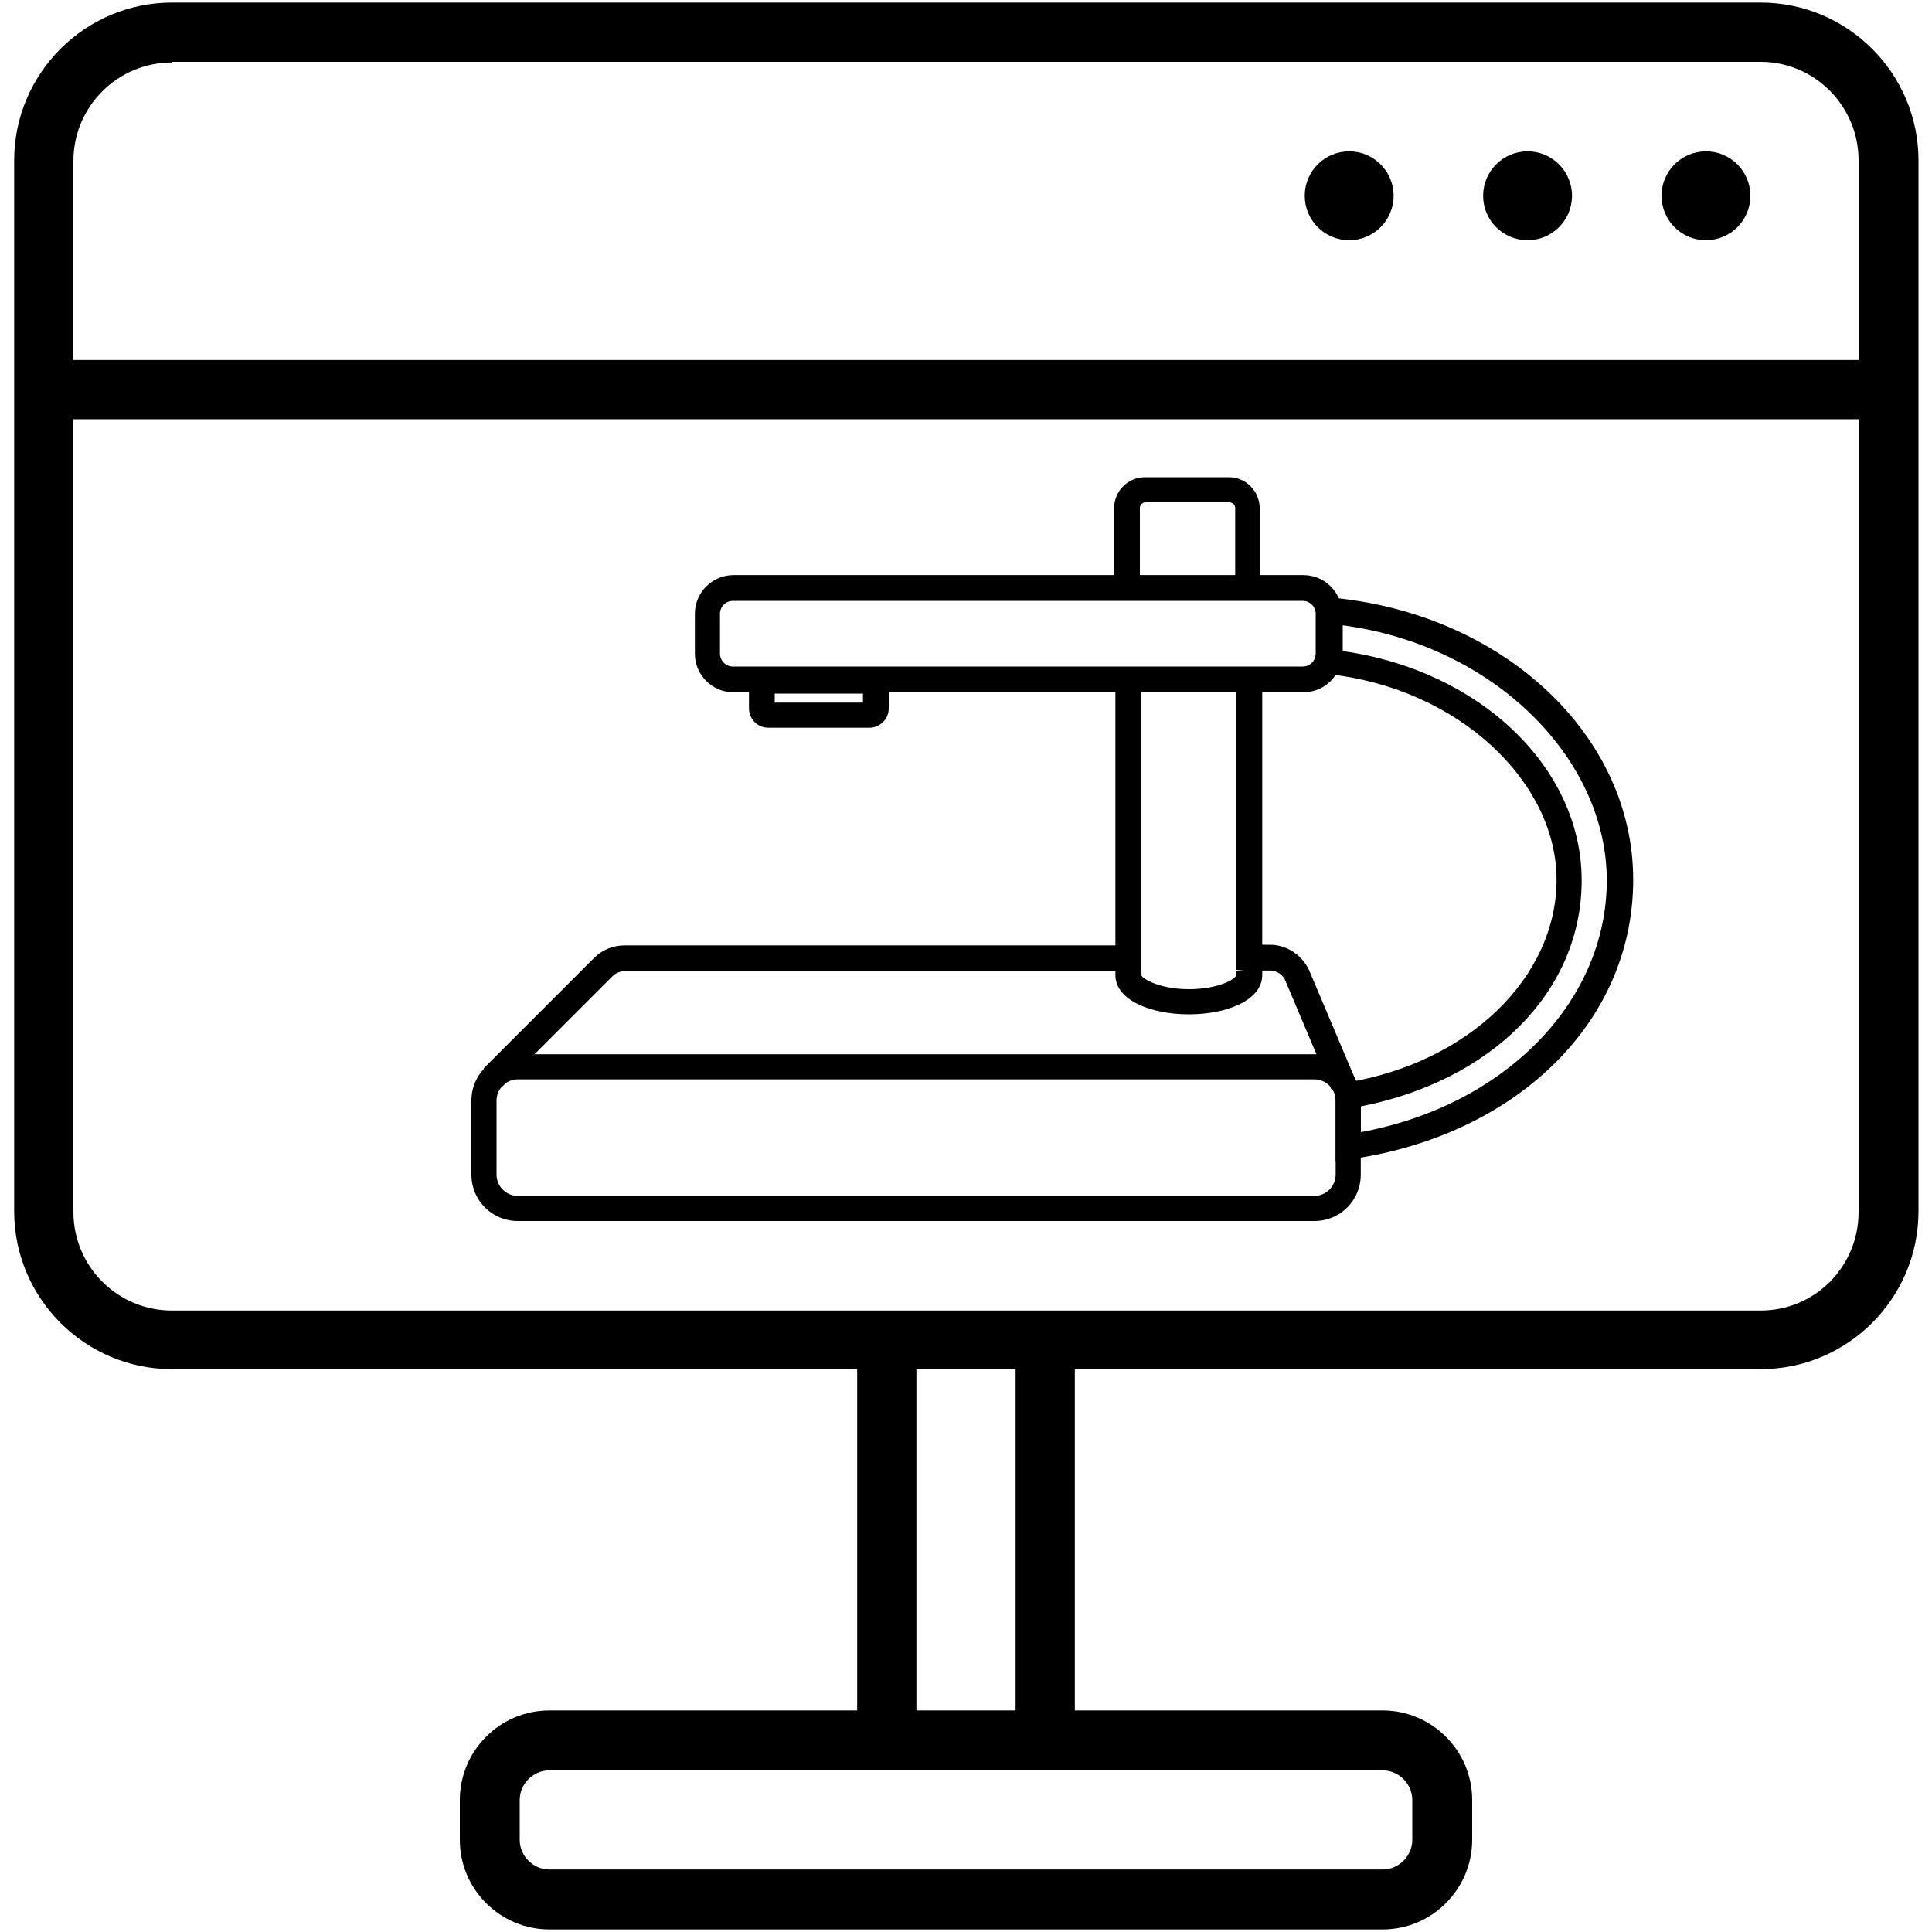 <svg xmlns="http://www.w3.org/2000/svg" viewBox="0 0 300 300"><defs><style>      .cls-1 {        stroke: #000;        stroke-linecap: round;        stroke-linejoin: round;        stroke-width: .8px;      }      .cls-1, .cls-2 {        fill: none;      }      .cls-3 {        display: none;      }    </style></defs><g><g id="Warstwa_1"><g id="gwarancja-faktura" class="cls-3"><g><path d="M216.3,135.9c-.2,0-.5,0-.7,0-.6-.1-13.7-3.5-26.7-17.3-1.1-1.1-1-2.9.1-4,1.1-1.1,2.9-1,4,.1,10.1,10.7,20.4,14.5,23.2,15.5,49.8-18.4,48.2-76.1,47.4-86.7-46-17-86.1-3.4-94.6-.1,0,7.6.6,14.8,1.6,21.6.2,1.5-.8,3-2.4,3.2-1.4.2-3-.8-3.2-2.4-1.1-7.6-1.7-15.8-1.7-24.3s.6-2.1,1.6-2.6c1.9-.9,47.5-21.1,102.2,0,1,.4,1.7,1.3,1.8,2.3,0,.7,7.9,73.3-51.8,94.7-.3.1-.6.2-.9.2h0Z"></path><path d="M217.2,92.1c-.5,0-1.1-.2-1.5-.6l-15.9-15.6c-.8-.8-.8-2.1,0-3,.8-.8,2.1-.8,3,0l14.3,14,28.5-34.7c.7-.9,2.1-1,3-.3.9.7,1,2.1.3,3l-29.9,36.5c-.4.5-.9.7-1.5.8,0,0,0,0-.1,0h0Z"></path><path d="M177.3,270.1H47.5c-9.1,0-16.5-7.4-16.5-16.4V78.9c0-9.1,7.4-16.5,16.5-16.5h129.8c9.1,0,16.5,7.4,16.5,16.5v174.7c0,9.1-7.4,16.4-16.5,16.4h0ZM47.5,68.1c-6,0-10.8,4.9-10.8,10.8v174.7c0,6,4.9,10.8,10.8,10.8h129.8c6,0,10.8-4.9,10.8-10.8V78.9c0-6-4.9-10.8-10.8-10.8H47.5Z"></path><path d="M78.5,84.9h-25.1c-1.6,0-2.8-1.3-2.8-2.8s1.3-2.8,2.8-2.8h25.1c1.6,0,2.8,1.3,2.8,2.8s-1.3,2.8-2.8,2.8Z"></path><path d="M104,96.1h-50.6c-1.6,0-2.8-1.3-2.8-2.8s1.3-2.8,2.8-2.8h50.6c1.6,0,2.8,1.3,2.8,2.8s-1.3,2.8-2.8,2.8Z"></path><path d="M104,236.4h-50.6c-1.6,0-2.8-1.3-2.8-2.8s1.3-2.8,2.8-2.8h50.6c1.6,0,2.8,1.3,2.8,2.8s-1.3,2.8-2.8,2.8Z"></path><path d="M104,107.4h-50.6c-1.6,0-2.8-1.3-2.8-2.8s1.3-2.8,2.8-2.8h50.6c1.6,0,2.8,1.3,2.8,2.8s-1.3,2.8-2.8,2.8Z"></path><g><path d="M170.6,185.9H54.2v-60.3h116.4v60.3ZM58.4,181.7h108v-51.9H58.4v51.9Z"></path><g><path d="M168.5,143.8H56.3c-1.2,0-2.1-.9-2.1-2.1s.9-2.1,2.1-2.1h112.2c1.2,0,2.1.9,2.1,2.1s-.9,2.1-2.1,2.1Z"></path><path d="M168.5,157.9H56.3c-1.2,0-2.1-.9-2.1-2.1s.9-2.1,2.1-2.1h112.2c1.2,0,2.1.9,2.1,2.1s-.9,2.1-2.1,2.1Z"></path><path d="M168.5,171.9H56.3c-1.2,0-2.1-.9-2.1-2.1s.9-2.1,2.1-2.1h112.2c1.2,0,2.1.9,2.1,2.1s-.9,2.1-2.1,2.1Z"></path></g></g><g><path d="M146.1,236.4c-10.8,0-19.6-8.8-19.6-19.6s8.8-19.6,19.6-19.6,19.6,8.8,19.6,19.6-8.8,19.6-19.6,19.6ZM146.1,202.7c-7.7,0-14,6.3-14,14s6.3,14,14,14,14-6.3,14-14-6.3-14-14-14h0Z"></path><path d="M146.1,227.3c-5.8,0-10.5-4.7-10.5-10.5s4.7-10.5,10.5-10.5,10.5,4.7,10.5,10.5-4.7,10.5-10.5,10.5ZM146.1,210.5c-3.5,0-6.3,2.8-6.3,6.3s2.8,6.3,6.3,6.3,6.3-2.8,6.3-6.3-2.8-6.3-6.3-6.3Z"></path></g><path d="M146.1,185.9c-1.2,0-2.1-.9-2.1-2.1v-56.1c0-1.2.9-2.1,2.1-2.1s2.1.9,2.1,2.1v56.1c0,1.2-.9,2.1-2.1,2.1Z"></path></g></g><g id="wsparcie-techniczne" class="cls-3"><g><path d="M220.1,149h-15.1c-3.6,0-6.5-2.9-6.5-6.5v-11.3c-1.8-.6-3.5-1.3-5.1-2.1l-8,8c-2.5,2.5-6.6,2.5-9.2,0l-10.7-10.7c-1.2-1.2-1.9-2.8-1.9-4.6s.7-3.4,1.9-4.6l8-8c-.8-1.7-1.5-3.4-2.1-5.2h-11.3c-3.6,0-6.5-2.9-6.5-6.5v-15.1c0-3.6,2.9-6.5,6.5-6.5h11.3c.6-1.8,1.3-3.5,2.1-5.2l-8-8c-1.2-1.2-1.9-2.9-1.9-4.6s.7-3.4,1.9-4.6l10.7-10.7c2.5-2.5,6.6-2.5,9.2,0l8,8c1.6-.8,3.4-1.5,5.1-2.1v-11.3c0-3.6,2.9-6.5,6.5-6.5h15.1c3.6,0,6.5,2.9,6.5,6.5v11.3c1.8.6,3.5,1.3,5.1,2.1l8-8c2.5-2.5,6.6-2.5,9.2,0l10.7,10.7c1.2,1.2,1.9,2.8,1.9,4.6s-.7,3.4-1.9,4.6l-8,8c.8,1.7,1.5,3.4,2.1,5.2h11.3c3.6,0,6.5,2.9,6.5,6.5v15.1c0,3.6-2.9,6.5-6.5,6.5h-11.3c-.6,1.8-1.3,3.5-2.1,5.2l8,8c1.2,1.2,1.9,2.9,1.9,4.6s-.7,3.4-1.9,4.6l-10.7,10.7c-2.5,2.5-6.6,2.5-9.2,0l-8-8c-1.7.8-3.4,1.5-5.2,2.1v11.3c0,3.6-2.9,6.5-6.5,6.5h0ZM192.4,122.2l1.8,1c2.5,1.4,5.1,2.5,7.9,3.3l2,.6v15.5c0,.5.4.9.9.9h15.1c.5,0,.9-.4.9-.9v-15.5l2-.6c2.8-.8,5.4-1.9,7.9-3.3l1.8-1,10.9,10.9c.3.3.9.3,1.2,0l10.7-10.7c.3-.3.3-.9,0-1.2l-10.9-10.9,1-1.8c1.4-2.4,2.5-5.1,3.3-7.9l.6-2h15.5c.5,0,.9-.4.9-.9v-15.1c0-.5-.4-.9-.9-.9h-15.5l-.6-2c-.8-2.8-1.9-5.4-3.3-7.9l-1-1.8,10.9-10.9c.3-.3.3-.9,0-1.2l-10.7-10.7c-.3-.3-.9-.3-1.2,0l-10.9,10.9-1.8-1c-2.4-1.4-5.1-2.4-7.9-3.3l-2-.6v-15.5c0-.5-.4-.9-.9-.9h-15.1c-.5,0-.9.4-.9.9v15.5l-2,.6c-2.8.8-5.5,1.9-7.9,3.3l-1.8,1-10.9-10.9c-.3-.3-.9-.3-1.2,0l-10.7,10.7c-.3.3-.3.9,0,1.2l10.9,10.9-1,1.8c-1.4,2.4-2.5,5.1-3.3,7.9l-.6,2h-15.5c-.5,0-.9.4-.9.9v15.1c0,.5.4.9.9.9h15.5l.6,2c.8,2.8,1.9,5.4,3.3,7.9l1,1.8-10.9,10.9c-.3.3-.3.9,0,1.2l10.7,10.7c.3.3.9.3,1.2,0l10.9-10.9h0Z"></path><path d="M212.6,107.6c-9.7,0-17.5-7.9-17.5-17.5s7.9-17.5,17.5-17.5,17.5,7.9,17.5,17.5-7.9,17.5-17.5,17.5ZM212.6,76.8c-7.3,0-13.3,6-13.3,13.3s6,13.3,13.3,13.3,13.3-6,13.3-13.3-6-13.3-13.3-13.3Z"></path><path d="M52.1,156.6c-.4-26.2,9.5-51,27.8-69.8,18.3-18.8,42.8-29.3,69-29.7,6.4-.1,12.8.4,19.1,1.6l-.8,4.1c-6-1.1-12.1-1.6-18.3-1.5-25.1.3-48.6,10.4-66,28.4-17.5,18-26.9,41.7-26.6,66.8h-4.2Z"></path><path d="M176.5,249.9l-1.1-4.1c41.1-11.4,69.4-49.1,68.8-91.9,0-5.9-.7-11.7-1.8-17.4l4.1-.8c1.2,5.9,1.8,12,1.9,18.2.6,44.6-29,84.1-71.9,96h0Z"></path><path d="M261.3,216.3h-7.4c-5.7,0-10.3-4.6-10.3-10.3v-49.5c0-5.7,4.6-10.3,10.3-10.3h7.4c5.7,0,10.3,4.6,10.3,10.3v49.5c0,5.7-4.6,10.3-10.3,10.3ZM253.9,151.8c-2.6,0-4.7,2.1-4.7,4.7v49.5c0,2.6,2.1,4.7,4.7,4.7h7.4c2.6,0,4.7-2.1,4.7-4.7v-49.5c0-2.6-2.1-4.7-4.7-4.7h-7.4Z"></path><path d="M46.7,216.3h-7.4c-5.7,0-10.3-4.6-10.3-10.3v-49.5c0-5.7,4.6-10.3,10.3-10.3h7.4c5.7,0,10.3,4.6,10.3,10.3v49.5c0,5.7-4.6,10.3-10.3,10.3ZM39.3,151.8c-2.6,0-4.7,2.1-4.7,4.7v49.5c0,2.6,2.1,4.7,4.7,4.7h7.4c2.6,0,4.7-2.1,4.7-4.7v-49.5c0-2.6-2.1-4.7-4.7-4.7h-7.4Z"></path><path d="M168.4,268.2h-28.2c-5.7,0-10.3-4.6-10.3-10.3v-7.4c0-5.7,4.6-10.3,10.3-10.3h28.2c5.7,0,10.3,4.6,10.3,10.3v7.4c0,5.7-4.6,10.3-10.3,10.3ZM140.2,245.8c-2.6,0-4.7,2.1-4.7,4.7v7.4c0,2.6,2.1,4.7,4.7,4.7h28.2c2.6,0,4.7-2.1,4.7-4.7v-7.4c0-2.6-2.1-4.7-4.7-4.7h-28.2Z"></path></g></g><g id="automatyzacja" class="cls-3"><g><path d="M152.4,225h-17.4c-3.9,0-7-3.2-7-7v-13.3c-2.2-.7-4.4-1.6-6.4-2.6l-9.4,9.4c-2.7,2.7-7.2,2.7-9.9,0l-12.3-12.3c-2.7-2.7-2.7-7.2,0-9.9l9.4-9.4c-1-2.1-1.9-4.2-2.6-6.4h-13.3c-3.9,0-7-3.2-7-7v-17.4c0-3.9,3.2-7,7-7h13.3c.7-2.2,1.6-4.4,2.6-6.4l-9.4-9.4c-2.7-2.7-2.7-7.2,0-9.9l12.3-12.3c2.7-2.7,7.2-2.7,9.9,0l9.4,9.4c2.1-1,4.2-1.9,6.4-2.6v-13.3c0-3.9,3.2-7,7-7h17.4c3.9,0,7,3.2,7,7v13.3c2.2.7,4.4,1.6,6.4,2.6l9.4-9.4c2.7-2.7,7.2-2.7,9.9,0l12.3,12.3c2.7,2.7,2.7,7.2,0,9.9l-9.4,9.4c1,2.1,1.9,4.2,2.6,6.4h13.3c3.9,0,7,3.2,7,7v17.4c0,3.9-3.2,7-7,7h-13.3c-.7,2.2-1.6,4.4-2.6,6.4l9.4,9.4c2.7,2.7,2.7,7.2,0,9.9l-12.3,12.3c-2.7,2.7-7.2,2.7-9.9,0l-9.4-9.4c-2.1,1-4.2,1.9-6.4,2.6v13.3c0,3.9-3.2,7-7,7h0ZM120.5,195.1l1.8,1c2.8,1.6,5.9,2.8,9.2,3.8l2,.6v17.5c0,.8.6,1.4,1.4,1.4h17.4c.8,0,1.4-.6,1.4-1.4v-17.5l2-.6c3.2-.9,6.3-2.2,9.2-3.8l1.8-1,12.3,12.3c.5.5,1.5.5,2,0l12.3-12.3c.6-.6.6-1.5,0-2l-12.3-12.3,1-1.8c1.6-2.8,2.8-5.9,3.8-9.2l.6-2h17.5c.8,0,1.4-.6,1.4-1.4v-17.4c0-.8-.6-1.4-1.4-1.4h-17.5l-.6-2c-.9-3.2-2.2-6.3-3.8-9.2l-1-1.8,12.3-12.3c.6-.6.6-1.5,0-2l-12.3-12.3c-.5-.6-1.5-.6-2,0l-12.3,12.3-1.8-1c-2.8-1.6-5.9-2.8-9.2-3.8l-2-.6v-17.5c0-.8-.6-1.4-1.4-1.4h-17.4c-.8,0-1.4.6-1.4,1.4v17.5l-2,.6c-3.2.9-6.3,2.2-9.2,3.8l-1.8,1-12.3-12.3c-.6-.6-1.5-.6-2,0l-12.3,12.3c-.6.6-.6,1.5,0,2l12.3,12.3-1,1.8c-1.6,2.8-2.8,5.9-3.8,9.2l-.6,2h-17.5c-.8,0-1.4.6-1.4,1.4v17.4c0,.8.6,1.4,1.4,1.4h17.5l.6,2c.9,3.2,2.2,6.3,3.8,9.2l1,1.8-12.3,12.3c-.6.6-.6,1.5,0,2l12.3,12.3c.6.6,1.5.6,2,0l12.3-12.3h0Z"></path><path d="M143.7,177.5c-10.9,0-19.8-8.9-19.8-19.8s8.9-19.8,19.8-19.8,19.8,8.9,19.8,19.8-8.9,19.8-19.8,19.8h0ZM143.7,142c-8.6,0-15.6,7-15.6,15.6s7,15.6,15.6,15.6,15.6-7,15.6-15.6-7-15.6-15.6-15.6Z"></path><path d="M45.5,80c-11.3,0-20.5-9.2-20.5-20.5s9.2-20.5,20.5-20.5,20.5,9.2,20.5,20.5-9.2,20.5-20.5,20.5ZM45.5,44.5c-8.2,0-14.9,6.7-14.9,14.9s6.7,14.9,14.9,14.9,14.9-6.7,14.9-14.9-6.7-14.9-14.9-14.9Z"></path><path d="M236.2,276.4c-11.3,0-20.6-9.2-20.6-20.5s9.2-20.6,20.6-20.6,20.5,9.2,20.5,20.6-9.2,20.5-20.5,20.5ZM236.2,240.9c-8.2,0-14.9,6.7-14.9,14.9s6.7,14.9,14.9,14.9,14.9-6.7,14.9-14.9-6.7-14.9-14.9-14.9h0Z"></path><path d="M71.8,243.4c-8.6,0-15.6-7-15.6-15.6s7-15.6,15.6-15.6,15.6,7,15.6,15.6-7,15.6-15.6,15.6ZM71.8,217.8c-5.5,0-10,4.5-10,10s4.5,10,10,10,10-4.5,10-10-4.5-10-10-10Z"></path><path d="M213.7,101.6c-8.6,0-15.6-7-15.6-15.6s7-15.6,15.6-15.6,15.6,7,15.6,15.6-7,15.6-15.6,15.6ZM213.7,75.9c-5.5,0-10,4.5-10,10s4.5,10,10,10,10-4.5,10-10-4.5-10-10-10Z"></path><path d="M61.3,219.9c-14.4-18.1-22.1-39.9-22.1-63,0-55.7,45.3-101.1,101.1-101.1s45.6,8,63.5,22.4l-2.6,3.3c-17.1-13.9-38.7-21.5-60.8-21.5-53.4,0-96.9,43.5-96.9,96.9s7.3,43.1,21.1,60.4l-3.3,2.6h0Z"></path><path d="M246.9,239.7l-3.3-2.6c17.8-22.9,27.2-50.4,27.2-79.5,0-71.5-58.2-129.7-129.7-129.7s-55.4,9-78,26.1l-2.5-3.4c23.4-17.6,51.2-26.9,80.5-26.9,73.9,0,134,60.1,134,134s-9.7,58.4-28.1,82.1h0Z"></path><path d="M149.7,252.2l-.2-4.2c28.9-1.2,54.7-18.1,67.4-44.1,6-12.2,8.7-25.9,7.9-39.4l4.2-.3c.9,14.2-2,28.6-8.3,41.5-13.4,27.3-40.6,45.1-71,46.4h0Z"></path><path d="M143.8,275.5c-.5,0-1.1-.2-1.6-.5l-33.7-22.4c-.9-.6-1.3-1.6-1.2-2.6.1-1,.8-1.9,1.8-2.3l39.6-15.8c.9-.3,1.9-.2,2.6.3.8.5,1.2,1.4,1.2,2.4l-.3,15.8c0,1.6-1.3,2.9-2.9,2.7-1.6,0-2.8-1.3-2.7-2.9l.3-11.6-30.7,12.3,29.2,19.5c1.3.9,1.6,2.6.8,3.9-.5.8-1.4,1.2-2.3,1.2h0Z"></path></g></g><g id="testy" class="cls-3"><g><path d="M63.1,126.8c-.6,0-1.1-.2-1.5-.6l-5.4-5.3c-.8-.8-.8-2.1,0-3,.8-.8,2.1-.8,3,0l3.7,3.7,8.7-10.6c.7-.9,2.1-1,3-.3.9.7,1,2.1.3,3l-10.1,12.3c-.4.5-.9.7-1.5.8,0,0,0,0-.1,0Z"></path><path d="M176.9,253.5H47.1c-9.1,0-16.5-7.4-16.5-16.5V62.4c0-9.1,7.4-16.5,16.5-16.5h129.8c9.1,0,16.5,7.4,16.5,16.5v174.7c0,9.1-7.4,16.5-16.5,16.5h0ZM47.1,51.5c-6,0-10.8,4.9-10.8,10.8v174.7c0,6,4.9,10.8,10.8,10.8h129.8c6,0,10.8-4.9,10.8-10.8V62.4c0-6-4.9-10.8-10.8-10.8H47.1Z"></path><path d="M78.1,68.4h-25.1c-1.6,0-2.8-1.3-2.8-2.8s1.3-2.8,2.8-2.8h25.1c1.6,0,2.8,1.3,2.8,2.8s-1.3,2.8-2.8,2.8Z"></path><path d="M103.5,79.6h-50.6c-1.6,0-2.8-1.3-2.8-2.8s1.3-2.8,2.8-2.8h50.6c1.6,0,2.8,1.3,2.8,2.8s-1.3,2.8-2.8,2.8Z"></path><path d="M103.5,219.8h-50.6c-1.6,0-2.8-1.3-2.8-2.8s1.3-2.8,2.8-2.8h50.6c1.6,0,2.8,1.3,2.8,2.8s-1.3,2.8-2.8,2.8Z"></path><path d="M170.9,124.5h-73c-1.6,0-2.8-1.3-2.8-2.8s1.3-2.8,2.8-2.8h73c1.6,0,2.8,1.3,2.8,2.8s-1.3,2.8-2.8,2.8Z"></path><path d="M73.1,137.8h-15.3c-5.5,0-9.9-4.4-9.9-9.9v-15.3c0-5.5,4.4-9.9,9.9-9.9h15.3c5.5,0,9.9,4.4,9.9,9.9v15.3c0,5.5-4.4,9.9-9.9,9.9ZM57.8,106.9c-3.1,0-5.7,2.6-5.7,5.7v15.3c0,3.1,2.6,5.7,5.7,5.7h15.3c3.1,0,5.7-2.6,5.7-5.7v-15.3c0-3.1-2.6-5.7-5.7-5.7,0,0-15.3,0-15.3,0Z"></path><path d="M170.9,167.9h-73c-1.6,0-2.8-1.3-2.8-2.8s1.3-2.8,2.8-2.8h73c1.6,0,2.8,1.3,2.8,2.8s-1.3,2.8-2.8,2.8Z"></path><path d="M73.1,182.7h-15.3c-5.5,0-9.9-4.4-9.9-9.9v-15.3c0-5.5,4.4-9.9,9.9-9.9h15.3c5.5,0,9.9,4.4,9.9,9.9v15.3c0,5.5-4.4,9.9-9.9,9.9ZM57.8,151.8c-3.1,0-5.7,2.6-5.7,5.7v15.3c0,3.1,2.6,5.7,5.7,5.7h15.3c3.1,0,5.7-2.6,5.7-5.7v-15.3c0-3.1-2.6-5.7-5.7-5.7,0,0-15.3,0-15.3,0Z"></path><g><path d="M71,172.9c-.5,0-1.1-.2-1.5-.6l-11.2-11.2c-.8-.8-.8-2.2,0-3s2.2-.8,3,0l11.2,11.2c.8.8.8,2.2,0,3-.4.4-.9.6-1.5.6h0Z"></path><path d="M59.8,172.9c-.5,0-1.1-.2-1.5-.6-.8-.8-.8-2.2,0-3l11.2-11.2c.8-.8,2.2-.8,3,0s.8,2.2,0,3l-11.2,11.2c-.4.4-.9.6-1.5.6h0Z"></path></g><g><circle cx="213.2" cy="240.3" r="4.2"></circle><g><line class="cls-2" x1="213.2" y1="230.5" x2="213.2" y2="59.9"></line><path d="M213.2,233.3c-1.6,0-2.8-1.3-2.8-2.8V59.9c0-1.6,1.3-2.8,2.8-2.8s2.8,1.3,2.8,2.8v170.5c0,1.6-1.3,2.8-2.8,2.8h0Z"></path></g><g><line class="cls-2" x1="233.5" y1="222.1" x2="222.3" y2="233.3"></line><path d="M222.3,236.1c-.7,0-1.4-.3-2-.8-1.1-1.1-1.1-2.9,0-4l11.2-11.2c1.1-1.1,2.9-1.1,4,0s1.1,2.9,0,4l-11.2,11.2c-.5.5-1.3.8-2,.8h0Z"></path></g><g><line class="cls-2" x1="227.3" y1="240.3" x2="267.2" y2="216.4"></line><path d="M227.3,243.1c-1,0-1.9-.5-2.4-1.4-.8-1.3-.4-3.1,1-3.8l39.8-23.8c1.3-.8,3-.4,3.8,1s.4,3.1-1,3.8l-39.8,23.8c-.4.3-.9.4-1.4.4h0Z"></path></g></g></g></g><g id="dostawa" class="cls-3"><g><path d="M87,228.3h-9.7c-1.6,0-2.8-1.3-2.8-2.8s1.3-2.8,2.8-2.8h9.7c2.4,0,4.3-2,4.3-4.4v-58.6c0-2.4-2-4.3-4.3-4.3h-14.8c-2.2,0-4,1.6-4.3,3.7,0,.3-.2.7-.3,1l-15.9,27.6c-.5.9-1.4,1.4-2.4,1.4h-7.5c-3.6,0-6.5,2.9-6.5,6.5v20.6c0,3.6,2.9,6.5,6.5,6.5h7.8c1.6,0,2.8,1.3,2.8,2.8s-1.3,2.8-2.8,2.8h-7.8c-6.7,0-12.1-5.4-12.1-12.1v-20.6c0-6.7,5.4-12.1,12.1-12.1h5.9l14.8-25.8c1-4.6,5-7.9,9.7-7.9h14.8c5.5,0,10,4.5,10,10v58.6c0,5.5-4.5,10-10,10h0Z"></path><path d="M178.3,228.3h-74.6c-6.8,0-12.4-5.6-12.4-12.4v-87.4c0-6.8,5.6-12.4,12.4-12.4h46.5c1.6,0,2.8,1.3,2.8,2.8s-1.3,2.8-2.8,2.8h-46.5c-3.8,0-6.8,3-6.8,6.8v87.4c0,3.7,3,6.8,6.8,6.8h74.6c1.6,0,2.8,1.3,2.8,2.8s-1.3,2.8-2.8,2.8h0Z"></path><path d="M219.2,228.3h-13.1c-1.6,0-2.8-1.3-2.8-2.8s1.3-2.8,2.8-2.8h13.1c3.7,0,6.8-3.1,6.8-6.8v-44.3c0-1.6,1.3-2.8,2.8-2.8s2.8,1.3,2.8,2.8v44.3c0,6.8-5.6,12.4-12.4,12.4h0Z"></path><path d="M94.2,189h-44.9c-1.6,0-2.8-1.3-2.8-2.8s1.3-2.8,2.8-2.8h44.9c1.6,0,2.8,1.3,2.8,2.8s-1.3,2.8-2.8,2.8Z"></path><path d="M63.3,245.1c-9.3,0-16.8-7.6-16.8-16.8s7.5-16.8,16.8-16.8,16.8,7.6,16.8,16.8-7.6,16.8-16.8,16.8ZM63.3,217c-6.2,0-11.2,5-11.2,11.2s5,11.2,11.2,11.2,11.2-5,11.2-11.2-5-11.2-11.2-11.2Z"></path><path d="M192.4,245.1c-9.3,0-16.8-7.6-16.8-16.8s7.6-16.8,16.8-16.8,14.9,5.7,16.5,13.4h0c.2,1.1.3,2.2.3,3.4,0,9.3-7.6,16.8-16.8,16.8h0ZM192.4,217c-6.2,0-11.2,5-11.2,11.2s5,11.2,11.2,11.2,11.2-5,11.2-11.2,0-1.5-.2-2.3h0c-1.1-5.2-5.7-9-11-9h0Z"></path><path d="M209.2,177.8c-34,0-61.7-27.7-61.7-61.7s27.7-61.7,61.7-61.7,61.7,27.7,61.7,61.7-27.7,61.7-61.7,61.7h0ZM209.2,59.9c-30.9,0-56.1,25.2-56.1,56.1s25.2,56.1,56.1,56.1,56.1-25.2,56.1-56.1-25.2-56.1-56.1-56.1Z"></path><path d="M245.7,118.9h-39.3c-1.6,0-2.8-1.3-2.8-2.8v-42.1c0-1.6,1.3-2.8,2.8-2.8s2.8,1.3,2.8,2.8v39.3h36.5c1.6,0,2.8,1.3,2.8,2.8s-1.3,2.8-2.8,2.8h0Z"></path></g></g><g id="Warstwa_7" class="cls-3"><g><path d="M121.5,126.1c-.2,0-.4,0-.6,0l-65.9-13.6c-1.2-.3-2.2-1.3-2.2-2.6,0-1.3.7-2.4,1.9-2.8l129-42.1c.5-.2,1-.2,1.4,0l60.4,12.5c1.2.3,2.1,1.3,2.2,2.6s-.7,2.4-1.9,2.8l-39.7,13.9c-1.5.5-3.1-.3-3.6-1.7-.5-1.5.3-3.1,1.7-3.6l30.2-10.6-49.8-10.3-118.3,38.6,54.8,11.3,49-17.2c1.5-.5,3.1.3,3.6,1.7.5,1.5-.3,3.1-1.7,3.6l-49.8,17.4c-.3.1-.6.2-.9.2h0Z"></path><path d="M206.4,103.5c-.9,0-1.7-.5-2-1.4-.4-1.1.2-2.3,1.3-2.7l38.6-13.8c1.1-.4,2.3.2,2.7,1.3.4,1.1-.2,2.3-1.3,2.7l-38.6,13.8c-.2,0-.5.1-.7.1Z"></path><path class="cls-1" d="M206.4,185.5"></path><path class="cls-1" d="M171.7,113.8"></path><path d="M122.6,133.5c-.1,0-.3,0-.4,0l-67-13.6c-1.1-.2-1.9-1.3-1.6-2.5s1.3-1.9,2.5-1.6l66.4,13.5,48.6-17.4c1.1-.4,2.3.2,2.7,1.3.4,1.1-.2,2.3-1.3,2.7l-49.2,17.6c-.2,0-.5.1-.7.1h0Z"></path><path d="M207.1,111.1c-.9,0-1.7-.5-2-1.4-.4-1.1.2-2.3,1.3-2.7l37.9-13.6c1.1-.4,2.3.2,2.7,1.3.4,1.1-.2,2.3-1.3,2.7l-37.9,13.6c-.2,0-.5.1-.7.1Z"></path><path d="M122.6,141.4c-.1,0-.3,0-.4,0l-67-13.6c-1.1-.2-1.9-1.3-1.6-2.5s1.3-1.9,2.5-1.6l66.4,13.5,50.3-18c1.1-.4,2.3.2,2.7,1.3.4,1.1-.2,2.3-1.3,2.7l-50.8,18.2c-.2,0-.5.1-.7.1h0Z"></path><path d="M207.1,119.5c-.9,0-1.7-.5-2-1.4-.4-1.1.2-2.3,1.3-2.7l37.9-13.6c1.1-.4,2.3.2,2.7,1.3.4,1.1-.2,2.3-1.3,2.7l-37.9,13.6c-.2,0-.5.1-.7.1Z"></path><path d="M122.6,149.8c-.1,0-.3,0-.4,0l-67-13.6c-1.1-.2-1.9-1.3-1.6-2.5s1.3-1.9,2.5-1.6l66.4,13.5,50.3-18c1.1-.4,2.3.2,2.7,1.3.4,1.1-.2,2.3-1.3,2.7l-50.8,18.2c-.2,0-.5.1-.7.1h0Z"></path><path d="M207.1,127.9c-.9,0-1.7-.5-2-1.4-.4-1.1.2-2.3,1.3-2.7l37.9-13.6c1.1-.4,2.3.2,2.7,1.3.4,1.1-.2,2.3-1.3,2.7l-37.9,13.6c-.2,0-.5.1-.7.1Z"></path><path d="M122.6,158.2c-.1,0-.3,0-.4,0l-67-13.6c-1.1-.2-1.9-1.3-1.6-2.5s1.3-1.9,2.5-1.6l66.4,13.5,50.3-18c1.1-.4,2.3.2,2.7,1.3.4,1.1-.2,2.3-1.3,2.7l-50.8,18.2c-.2,0-.5.1-.7.1h0Z"></path><path d="M207.1,136.3c-.9,0-1.7-.5-2-1.4-.4-1.1.2-2.3,1.3-2.7l37.9-13.6c1.1-.4,2.3.2,2.7,1.3.4,1.1-.2,2.3-1.3,2.7l-37.9,13.6c-.2,0-.5.1-.7.1Z"></path><path d="M122.6,166.6c-.1,0-.3,0-.4,0l-67-13.6c-1.1-.2-1.9-1.3-1.6-2.5s1.3-1.9,2.5-1.6l66.4,13.5,50.3-18c1.1-.4,2.3.2,2.7,1.3.4,1.1-.2,2.3-1.3,2.7l-50.8,18.2c-.2,0-.5.1-.7.1h0Z"></path><path d="M207.1,144.8c-.9,0-1.7-.5-2-1.4-.4-1.1.2-2.3,1.3-2.7l37.9-13.6c1.1-.4,2.3.2,2.7,1.3.4,1.1-.2,2.3-1.3,2.7l-37.9,13.6c-.2,0-.5.1-.7.1Z"></path><path d="M122.6,175c-.1,0-.3,0-.4,0l-67-13.6c-1.1-.2-1.9-1.3-1.6-2.5.2-1.1,1.3-1.9,2.5-1.6l66.4,13.5,50.3-18c1.1-.4,2.3.2,2.7,1.3.4,1.1-.2,2.3-1.3,2.7l-50.8,18.2c-.2,0-.5.1-.7.1h0Z"></path><path d="M207.1,153.2c-.9,0-1.7-.5-2-1.4-.4-1.1.2-2.3,1.3-2.7l37.9-13.6c1.1-.4,2.3.2,2.7,1.3.4,1.1-.2,2.3-1.3,2.7l-37.9,13.6c-.2,0-.5.1-.7.1Z"></path><path d="M122.6,183.4c-.1,0-.3,0-.4,0l-67-13.6c-1.1-.2-1.9-1.3-1.6-2.5.2-1.1,1.3-1.9,2.5-1.6l66.4,13.5,50.3-18c1.1-.4,2.3.2,2.7,1.3.4,1.1-.2,2.3-1.3,2.7l-50.8,18.2c-.2,0-.5.1-.7.1h0Z"></path><path d="M207.1,161.6c-.9,0-1.7-.5-2-1.4-.4-1.1.2-2.3,1.3-2.7l37.9-13.6c1.1-.4,2.3.2,2.7,1.3.4,1.1-.2,2.3-1.3,2.7l-37.9,13.6c-.2,0-.5.1-.7.1h0Z"></path><path d="M122.6,191.9c-.1,0-.3,0-.4,0l-67-13.6c-1.1-.2-1.9-1.3-1.6-2.5.2-1.1,1.3-1.9,2.5-1.6l66.4,13.5,50.3-18c1.1-.4,2.3.2,2.7,1.3.4,1.1-.2,2.3-1.3,2.7l-50.8,18.2c-.2,0-.5.1-.7.1h0Z"></path><path d="M207.1,170c-.9,0-1.7-.5-2-1.4-.4-1.1.2-2.3,1.3-2.7l37.9-13.6c1.1-.4,2.3.2,2.7,1.3.4,1.1-.2,2.3-1.3,2.7l-37.9,13.6c-.2,0-.5.1-.7.1h0Z"></path><path d="M122.6,200.3c-.1,0-.3,0-.4,0l-67-13.6c-1.1-.2-1.9-1.3-1.6-2.5.2-1.1,1.3-1.9,2.5-1.6l66.4,13.5,50.3-18c1.1-.4,2.3.2,2.7,1.3.4,1.1-.2,2.3-1.3,2.7l-50.8,18.2c-.2,0-.5.1-.7.1h0Z"></path><path d="M207.1,178.4c-.9,0-1.7-.5-2-1.4-.4-1.1.2-2.3,1.3-2.7l37.9-13.6c1.1-.4,2.3.2,2.7,1.3.4,1.1-.2,2.3-1.3,2.7l-37.9,13.6c-.2,0-.5.1-.7.1h0Z"></path><path d="M122.6,208.7c-.1,0-.3,0-.4,0l-67-13.6c-1.1-.2-1.9-1.3-1.6-2.5.2-1.1,1.3-1.9,2.5-1.6l66.4,13.5,50.3-18c1.1-.4,2.3.2,2.7,1.3.4,1.1-.2,2.3-1.3,2.7l-50.8,18.2c-.2,0-.5.1-.7.1h0Z"></path><path d="M207.1,186.8c-.9,0-1.7-.5-2-1.4-.4-1.1.2-2.3,1.3-2.7l37.9-13.6c1.1-.4,2.3.2,2.7,1.3.4,1.1-.2,2.3-1.3,2.7l-37.9,13.6c-.2,0-.5.1-.7.1h0Z"></path><path d="M122.6,217.1c-.1,0-.3,0-.4,0l-67-13.6c-1.1-.2-1.9-1.3-1.6-2.5.2-1.1,1.3-1.9,2.5-1.6l66.4,13.5,50.3-18c1.1-.4,2.3.2,2.7,1.3.4,1.1-.2,2.3-1.3,2.7l-50.8,18.2c-.2,0-.5.1-.7.1h0Z"></path><path d="M207.1,195.3c-.9,0-1.7-.5-2-1.4-.4-1.1.2-2.3,1.3-2.7l37.9-13.6c1.1-.4,2.3.2,2.7,1.3.4,1.1-.2,2.3-1.3,2.7l-37.9,13.6c-.2,0-.5.1-.7.1h0Z"></path><path d="M122.6,225.5c-.1,0-.3,0-.4,0l-67-13.6c-1.1-.2-1.9-1.3-1.6-2.5.2-1.1,1.3-1.9,2.5-1.6l66.4,13.5,50.3-18c1.1-.4,2.3.2,2.7,1.3.4,1.1-.2,2.3-1.3,2.7l-50.8,18.2c-.2,0-.5.1-.7.1h0Z"></path><path d="M122.6,234.6c-.2,0-.4,0-.6,0l-67-13.6c-1.5-.3-2.5-1.8-2.2-3.3.3-1.5,1.8-2.5,3.3-2.2l66.2,13.4,121.7-43.6c1.5-.5,3.1.2,3.6,1.7.5,1.5-.2,3.1-1.7,3.6l-122.4,43.8c-.3.1-.6.2-.9.2h0Z"></path><path d="M172.7,214.2c-.6,0-1.2-.2-1.6-.5-.7-.5-1.2-1.4-1.2-2.3v-102.9l-70.6-10.9c-1.3-.2-2.3-1.2-2.4-2.5-.1-1.3.7-2.5,1.9-2.9l33.7-11.2c.4-.1.9-.2,1.3-.1l72.9,11.2c1.4.2,2.4,1.4,2.4,2.8v105.3c0,1.2-.8,2.3-1.9,2.7l-33.7,11.2c-.3,0-.6.1-.9.1h0ZM111.7,93.9l61.5,9.5c1.4.2,2.4,1.4,2.4,2.8v101.4l28.1-9.4v-100.9l-69.9-10.8-22,7.3h0Z"></path></g></g><g><g><path d="M273.3,212.6H26.7c-13.5,0-24.5-11-24.5-24.5V24.9C2.2,11.4,13.2.4,26.7.4h246.7c13.5,0,24.5,11,24.5,24.5v163.2c0,13.5-11,24.5-24.5,24.5ZM26.7,9.7c-8.4,0-15.3,6.8-15.3,15.3v163.2c0,8.4,6.8,15.3,15.3,15.3h246.7c8.4,0,15.2-6.8,15.2-15.3V24.9c0-8.4-6.8-15.3-15.2-15.3,0,0-246.7,0-246.7,0Z"></path><g><line x1="6.8" y1="60.5" x2="293.2" y2="60.5"></line><rect x="6.8" y="55.9" width="286.4" height="9.2"></rect></g><path d="M214.7,299.6H85.3c-7.6,0-13.9-6.2-13.9-13.9v-6.2c0-7.6,6.2-13.9,13.9-13.9h129.4c7.6,0,13.9,6.2,13.9,13.9v6.2c0,7.6-6.2,13.9-13.9,13.9ZM85.3,274.9c-2.5,0-4.6,2.1-4.6,4.6v6.2c0,2.5,2.1,4.6,4.6,4.6h129.4c2.5,0,4.6-2.1,4.6-4.6v-6.2c0-2.5-2.1-4.6-4.6-4.6H85.3Z"></path><circle cx="237.2" cy="30.4" r="6.9"></circle><circle cx="209.5" cy="30.4" r="6.9"></circle><circle cx="264.9" cy="30.4" r="6.9"></circle><g><g><line x1="137.7" y1="209.3" x2="137.7" y2="268"></line><rect x="133.1" y="209.3" width="9.2" height="58.7"></rect></g><g><line x1="162.3" y1="208.7" x2="162.3" y2="267.5"></line><rect x="157.7" y="208.7" width="9.2" height="58.7"></rect></g></g></g><path d="M195.8,91.3h-4v-12.4c0-.5-.4-.9-.9-.9h-13c-.5,0-.9.4-.9.9v12.4h-4v-12.4c0-2.7,2.2-4.8,4.8-4.8h13c2.7,0,4.8,2.2,4.8,4.8v12.4Z"></path><path d="M184.5,157.5c-5.6,0-11.3-2.1-11.3-6.1s0-.2,0-.3c0-.1,0-.2,0-.4v-45.2h4v45.5s0,.4,0,.4c.2.6,2.9,2.2,7.4,2.2s7.2-1.5,7.4-2.2v-.3c0,0,0-.3,0-.3h2s-2-.2-2-.2v-45.1s4,0,4,0v45.2c0,.1,0,.2,0,.4,0,.1,0,.2,0,.3,0,4-5.7,6.1-11.3,6.1Z"></path><path d="M204.1,189.6h-123.7c-4,0-7.2-3.2-7.2-7.2v-11.5c0-4,3.2-7.2,7.2-7.2h123.7c4,0,7.2,3.2,7.2,7.2v11.5c0,4-3.2,7.2-7.2,7.2ZM80.4,167.6c-1.8,0-3.3,1.5-3.3,3.3v11.5c0,1.8,1.5,3.3,3.3,3.3h123.7c1.8,0,3.3-1.5,3.3-3.3v-11.5c0-1.8-1.5-3.3-3.3-3.3h-123.7Z"></path><path d="M206.7,169.1l-7.1-16.8c-.4-1-1.4-1.6-2.4-1.6h-3.3v-4h3.3c2.6,0,5,1.6,6.1,4l7.1,16.8-3.6,1.5Z"></path><path d="M77.9,168.7l-2.8-2.8,17.2-17.2c1.2-1.2,2.9-1.9,4.7-1.9h78.2v4h-78.2c-.7,0-1.4.3-1.9.8l-17.2,17.2Z"></path><path d="M202.4,107.5h-88.5c-3.3,0-6-2.7-6-6v-6.2c0-3.3,2.7-6,6-6h88.5c3.3,0,6,2.7,6,6v6.2c0,3.3-2.7,6-6,6ZM113.8,93.3c-1.1,0-2,.9-2,2v6.2c0,1.1.9,2,2,2h88.5c1.1,0,2-.9,2-2v-6.2c0-1.1-.9-2-2-2h-88.5Z"></path><path d="M134.9,113h-15.6c-1.7,0-3-1.4-3-3v-6.3h21.7v6.3c0,1.7-1.4,3-3,3ZM120.3,109.1h13.7v-1.4h-13.7v1.4Z"></path><path d="M207.4,180.4v-12l1.7-.3c18.9-3.1,32.6-16.3,32.6-31.5s-15.2-29.7-35.3-31.9l-1.8-.2v-11.9l2.2.2c26.7,2.5,46.8,21.4,46.8,43.8s-18.5,39.8-43.9,43.4l-2.3.3ZM211.3,171.8v4c22.3-4.1,38.2-20.2,38.2-39.1s-17.5-36.5-41-39.6v4c21.3,3,37.1,18.1,37.1,35.6s-14.3,31.2-34.3,35.1Z"></path></g></g></g></svg>